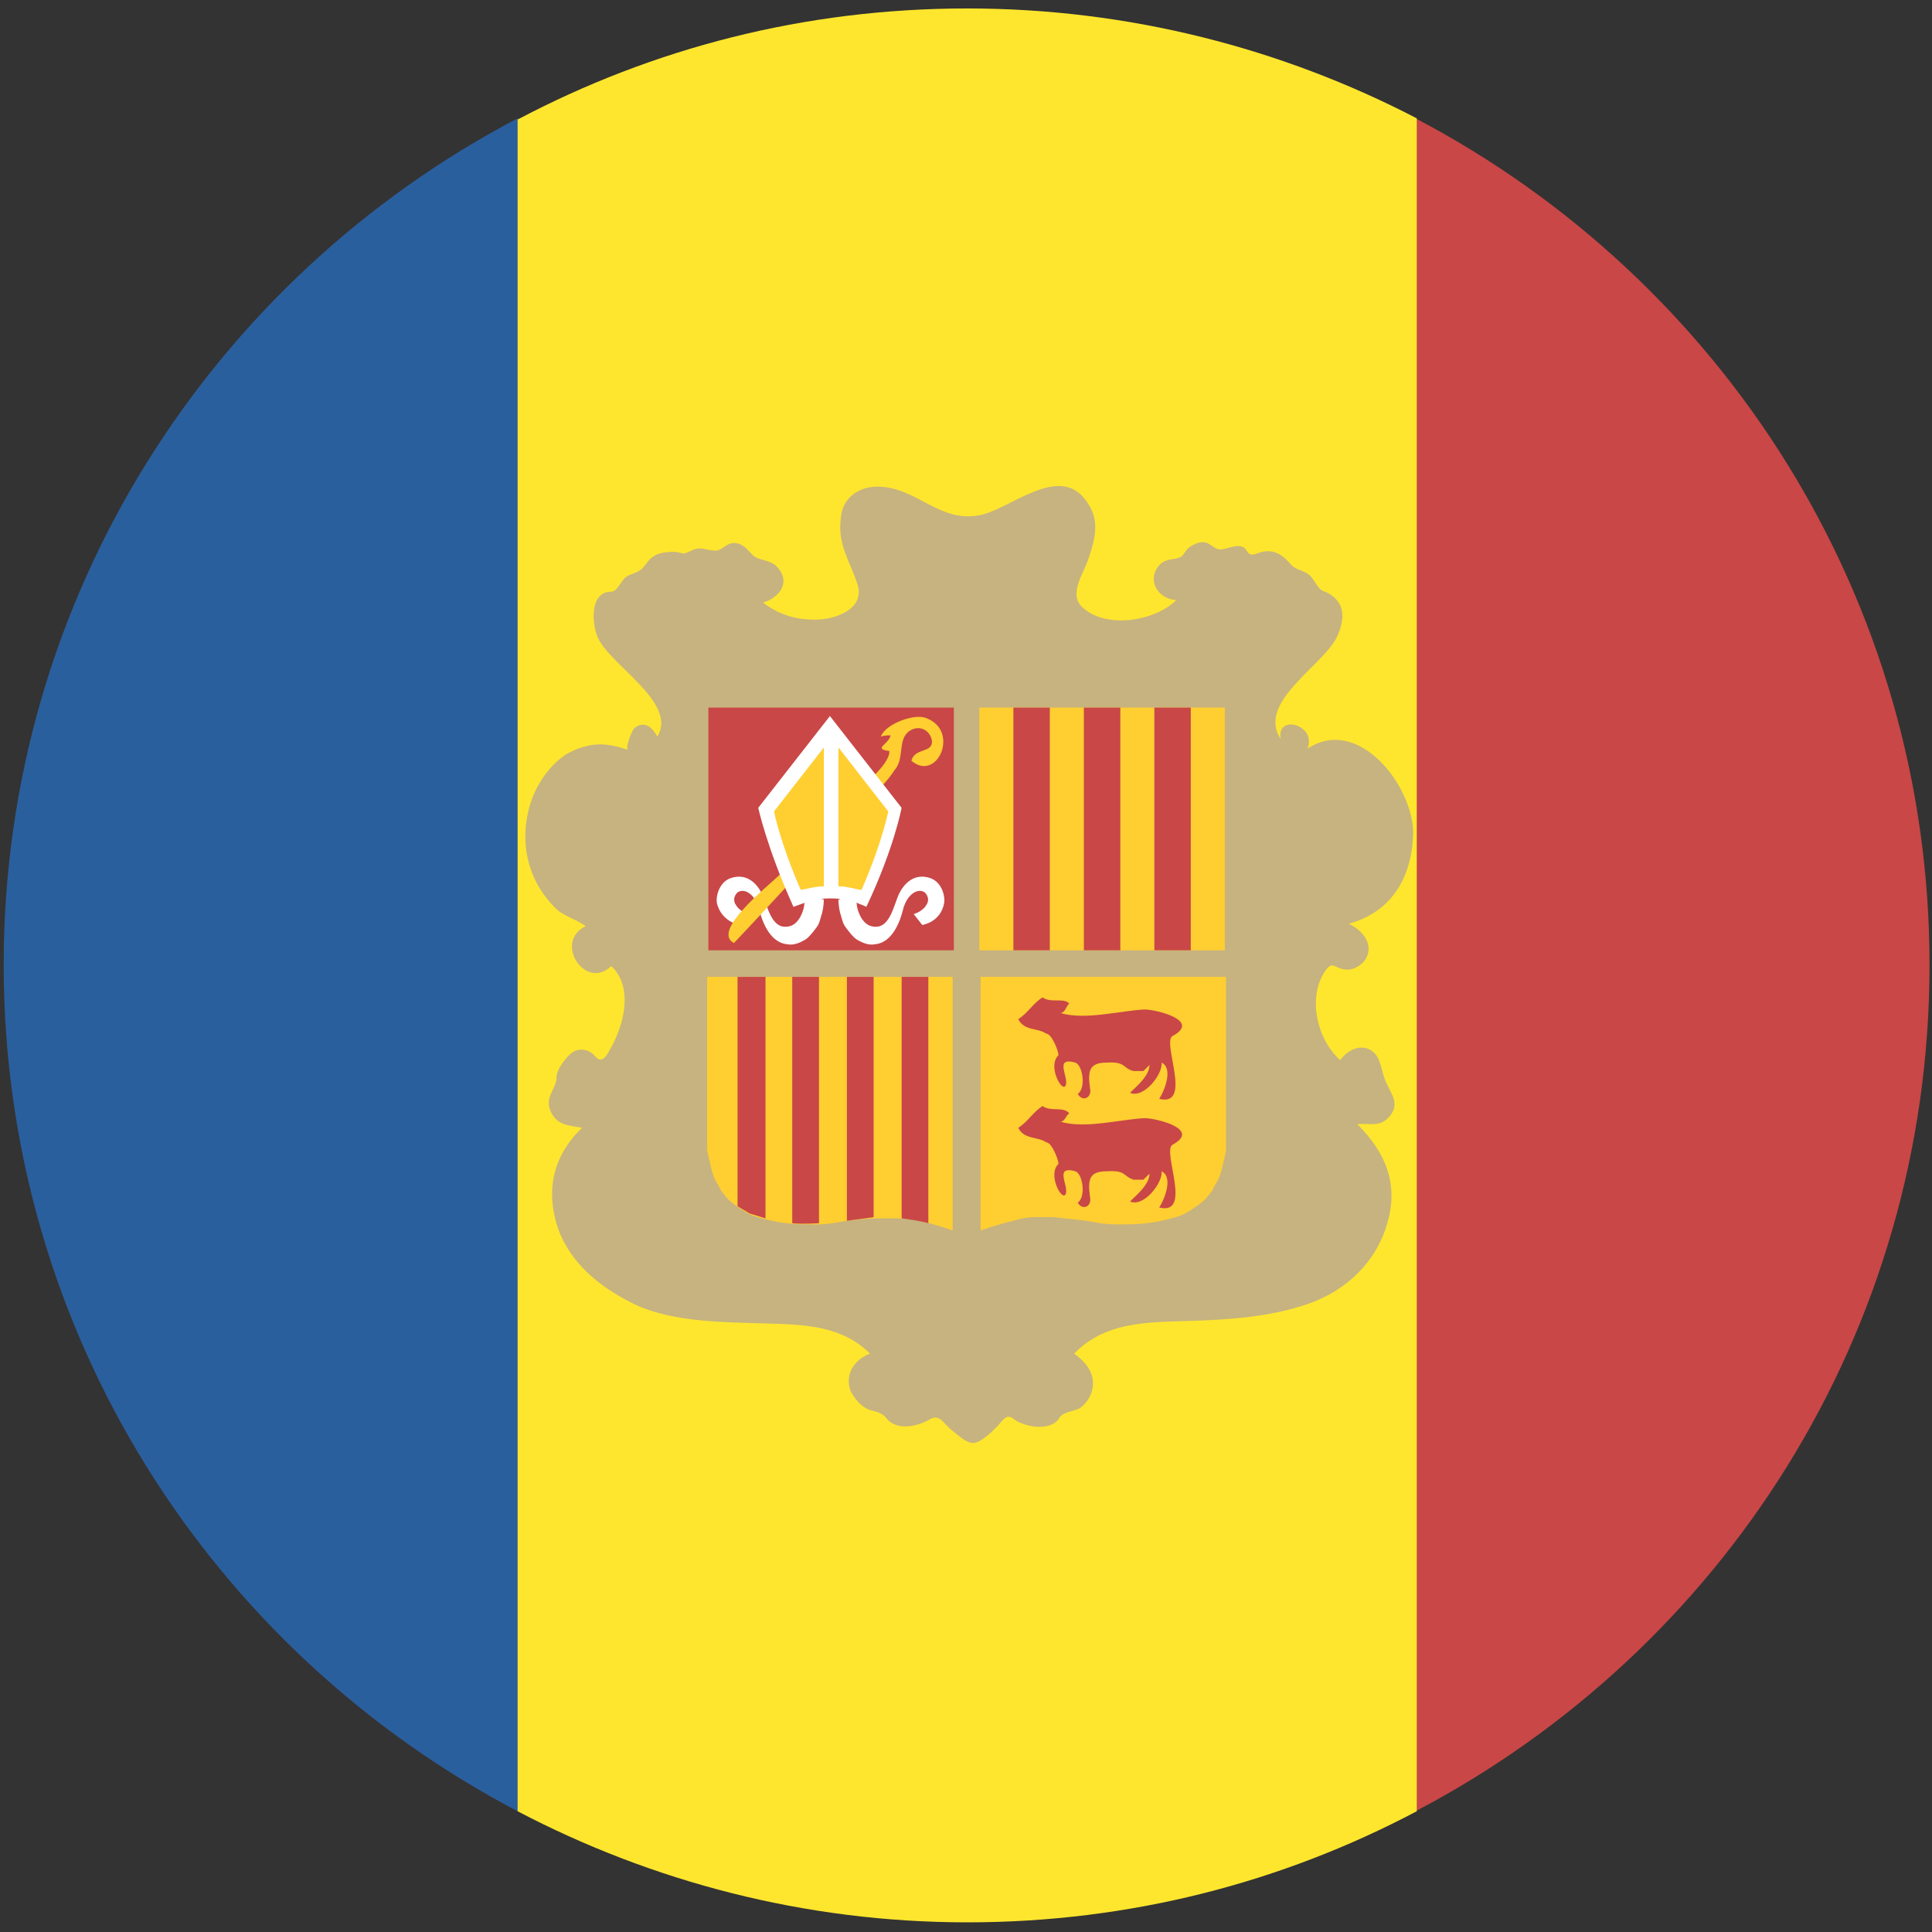 <svg width="32" height="32" viewBox="0 0 32 32" fill="none" xmlns="http://www.w3.org/2000/svg">
<rect x="0" y="0" width="32" height="32" fill="#333333" stroke="none"/>
<path d="M0.061 15.98C0.061 22.06 3.502 27.34 8.574 30V1.96C3.502 4.62 0.061 9.9 0.061 15.98Z" fill="#2A5F9E"/>
<path d="M31.959 15.98C31.959 9.9 28.518 4.62 23.446 1.96V30C28.518 27.34 31.959 22.08 31.959 15.98Z" fill="#C94747"/>
<path d="M16.02 0.14C13.323 0.14 10.807 0.8 8.573 1.98V30C10.787 31.16 13.323 31.84 16.02 31.84C18.717 31.84 21.232 31.18 23.466 30V1.96C21.232 0.8 18.697 0.14 16.02 0.14Z" fill="#FFE62E"/>
<path d="M14.531 8.06C15.195 8.06 15.578 8.7 16.282 8.52C16.805 8.38 17.61 7.64 18.033 8.36C18.214 8.64 18.134 8.94 18.033 9.24C17.953 9.5 17.671 9.86 17.953 10.08C18.355 10.42 19.14 10.28 19.482 9.94C19.16 9.92 18.979 9.58 19.221 9.34C19.341 9.24 19.462 9.28 19.563 9.22C19.603 9.2 19.643 9.1 19.703 9.06C19.764 9.02 19.844 8.98 19.925 8.98C20.046 8.98 20.106 9.1 20.207 9.1C20.348 9.1 20.549 8.96 20.649 9.12C20.71 9.24 20.81 9.16 20.911 9.14C21.092 9.1 21.233 9.18 21.354 9.32C21.454 9.44 21.515 9.42 21.656 9.5C21.756 9.56 21.817 9.74 21.897 9.78C22.28 9.92 22.3 10.22 22.139 10.56C21.897 11.04 20.81 11.64 21.213 12.24C21.132 11.82 21.817 12 21.656 12.4C22.501 11.84 23.407 13.02 23.407 13.8C23.387 14.52 23.064 15.1 22.34 15.3C22.561 15.4 22.763 15.64 22.622 15.88C22.561 15.98 22.441 16.06 22.32 16.06C22.099 16.06 22.078 15.88 21.938 16.1C21.656 16.54 21.817 17.22 22.199 17.56C22.32 17.38 22.581 17.26 22.763 17.44C22.883 17.56 22.883 17.78 22.964 17.94C23.044 18.12 23.185 18.28 23.024 18.48C22.863 18.68 22.702 18.6 22.481 18.62C22.944 19.08 23.165 19.6 22.984 20.24C22.803 20.9 22.3 21.38 21.656 21.6C21.012 21.82 20.327 21.86 19.663 21.88C18.979 21.9 18.295 21.9 17.792 22.42C18.013 22.58 18.174 22.8 18.073 23.08C18.033 23.18 17.973 23.26 17.892 23.32C17.792 23.38 17.61 23.38 17.55 23.48C17.409 23.72 16.966 23.64 16.785 23.5C16.665 23.4 16.604 23.54 16.503 23.64C16.423 23.72 16.242 23.9 16.121 23.9C16 23.9 15.88 23.78 15.779 23.7C15.638 23.6 15.578 23.42 15.417 23.5C15.216 23.62 14.853 23.72 14.672 23.48C14.592 23.38 14.471 23.38 14.37 23.34C14.249 23.28 14.149 23.16 14.088 23.04C13.988 22.76 14.149 22.52 14.41 22.42C13.927 21.94 13.283 21.94 12.659 21.92C11.995 21.9 11.17 21.9 10.546 21.62C10.003 21.36 9.52 21 9.278 20.44C9.017 19.78 9.137 19.16 9.641 18.68C9.419 18.64 9.218 18.64 9.117 18.4C9.017 18.16 9.218 18.04 9.218 17.84C9.218 17.7 9.419 17.44 9.54 17.4C9.661 17.36 9.781 17.4 9.862 17.5C9.963 17.62 10.043 17.5 10.104 17.38C10.325 17 10.506 16.36 10.124 16C9.701 16.42 9.158 15.6 9.701 15.34C9.54 15.22 9.339 15.18 9.198 15.04C9.077 14.92 8.956 14.76 8.876 14.6C8.695 14.24 8.654 13.82 8.755 13.42C8.836 13.06 9.077 12.68 9.399 12.48C9.781 12.28 10.043 12.3 10.405 12.42C10.345 12.4 10.466 12.1 10.506 12.06C10.687 11.92 10.808 12.06 10.888 12.2C11.23 11.64 10.104 11.02 9.902 10.56C9.802 10.34 9.761 9.8 10.124 9.8C10.224 9.8 10.285 9.62 10.365 9.56C10.446 9.5 10.526 9.5 10.607 9.44C10.667 9.4 10.707 9.32 10.768 9.26C10.868 9.16 11.009 9.14 11.17 9.14C11.371 9.16 11.271 9.2 11.452 9.12C11.613 9.04 11.694 9.12 11.854 9.12C11.975 9.12 12.036 8.96 12.217 9C12.358 9.04 12.398 9.14 12.498 9.22C12.599 9.28 12.74 9.28 12.841 9.36C13.122 9.62 12.921 9.9 12.639 9.98C12.921 10.2 13.243 10.28 13.585 10.26C13.867 10.24 14.31 10.08 14.209 9.7C14.088 9.3 13.867 9.04 13.927 8.58C13.947 8.26 14.209 8.06 14.531 8.06C15.135 8.06 14.531 8.06 14.531 8.06Z" fill="#C7B37F"/>
<path d="M15.799 11.72H11.733V15.74H15.799V11.72Z" fill="#C94747"/>
<path d="M13.645 14.9C13.645 14.9 13.645 15.04 13.605 15.16C13.565 15.3 13.565 15.3 13.525 15.36C13.464 15.44 13.404 15.52 13.343 15.56C13.243 15.62 13.142 15.66 13.042 15.64C12.78 15.62 12.639 15.32 12.579 15.08C12.518 14.82 12.337 14.7 12.216 14.78C12.156 14.84 12.136 14.92 12.196 15C12.257 15.1 12.398 15.14 12.398 15.14L12.257 15.32C12.257 15.32 11.955 15.28 11.874 14.96C11.854 14.84 11.915 14.6 12.116 14.54C12.377 14.46 12.538 14.64 12.619 14.8C12.72 15.02 12.78 15.42 13.082 15.34C13.243 15.3 13.323 15.06 13.323 14.96L13.444 14.84L13.645 14.9Z" fill="white"/>
<path d="M13.887 14.9C13.887 14.9 13.887 15.04 13.927 15.16C13.967 15.3 13.967 15.3 14.008 15.36C14.068 15.44 14.128 15.52 14.189 15.56C14.289 15.62 14.39 15.66 14.491 15.64C14.752 15.62 14.893 15.32 14.953 15.08C15.014 14.82 15.195 14.7 15.316 14.78C15.376 14.84 15.396 14.92 15.336 15C15.275 15.1 15.134 15.14 15.134 15.14L15.275 15.32C15.275 15.32 15.577 15.28 15.638 14.96C15.658 14.84 15.597 14.6 15.396 14.54C15.134 14.46 14.973 14.64 14.893 14.8C14.792 15.02 14.732 15.42 14.43 15.34C14.269 15.3 14.189 15.06 14.189 14.96L14.068 14.84L13.887 14.9Z" fill="white"/>
<path d="M14.128 13.18C14.269 13.02 14.732 12.68 14.732 12.44C14.45 12.4 14.712 12.34 14.752 12.18C14.692 12.18 14.652 12.18 14.591 12.2C14.652 12 15.155 11.8 15.356 11.9C15.899 12.12 15.517 12.96 15.095 12.6C15.155 12.38 15.437 12.48 15.437 12.28C15.416 12.1 15.235 12 15.074 12.1C14.853 12.24 14.994 12.56 14.813 12.76C14.632 13.04 14.35 13.26 14.128 13.5C13.464 14.2 12.82 14.92 12.156 15.62C11.774 15.42 12.72 14.68 12.901 14.5C13.323 14.06 13.726 13.62 14.128 13.18Z" fill="#FFCE31"/>
<path d="M12.559 13.38C12.559 13.38 12.7 14.04 13.142 15.02C13.364 14.94 13.505 14.88 13.746 14.88C13.988 14.88 14.128 14.92 14.35 15.02C14.813 14.04 14.933 13.38 14.933 13.38L13.746 11.86L12.559 13.38Z" fill="white"/>
<path d="M13.887 12.38L14.712 13.44C14.712 13.44 14.611 13.96 14.269 14.74C14.128 14.72 14.028 14.68 13.887 14.68V12.38Z" fill="#FFCE31"/>
<path d="M13.646 12.38L12.82 13.44C12.82 13.44 12.921 13.96 13.263 14.74C13.384 14.72 13.505 14.68 13.646 14.68V12.38Z" fill="#FFCE31"/>
<path d="M20.287 11.72H16.221V15.74H20.287V11.72Z" fill="#FFCE31"/>
<path d="M17.388 11.72H16.785V15.74H17.388V11.72Z" fill="#C94747"/>
<path d="M18.556 11.72H17.952V15.74H18.556V11.72Z" fill="#C94747"/>
<path d="M19.723 11.72H19.12V15.74H19.723V11.72Z" fill="#C94747"/>
<path d="M11.754 19.24C11.774 19.32 11.794 19.44 11.854 19.56C11.935 19.68 11.895 19.68 12.056 19.86C12.136 19.94 12.257 20.02 12.357 20.08C12.458 20.14 12.539 20.16 12.7 20.2C13.021 20.28 13.243 20.28 13.525 20.28C13.726 20.28 13.907 20.24 14.028 20.22C14.209 20.2 14.37 20.18 14.571 20.18C14.672 20.18 14.773 20.18 14.873 20.18C14.994 20.18 15.115 20.2 15.235 20.22C15.497 20.28 15.779 20.38 15.779 20.38V16.18H11.713V19.06L11.754 19.24Z" fill="#FFCE31"/>
<path d="M12.216 19.98L12.418 20.1L12.679 20.18V16.18H12.216V19.98Z" fill="#C94747"/>
<path d="M14.47 20.16V16.18H14.027V20.22C14.027 20.22 14.329 20.18 14.47 20.16Z" fill="#C94747"/>
<path d="M15.376 16.18H14.934V20.18C15.075 20.2 15.236 20.22 15.376 20.26V16.18Z" fill="#C94747"/>
<path d="M13.565 16.18V20.26C13.565 20.26 13.263 20.28 13.122 20.26V16.18H13.565Z" fill="#C94747"/>
<path d="M20.267 19.24C20.247 19.32 20.227 19.44 20.166 19.56C20.086 19.68 20.126 19.68 19.965 19.86C19.884 19.94 19.764 20.02 19.663 20.08C19.562 20.14 19.482 20.16 19.321 20.2C18.999 20.28 18.778 20.28 18.496 20.28C18.274 20.28 18.113 20.24 17.993 20.22C17.811 20.2 17.651 20.18 17.449 20.16C17.349 20.16 17.248 20.16 17.147 20.16C17.027 20.16 16.906 20.18 16.785 20.22C16.523 20.28 16.242 20.38 16.242 20.38V16.18H20.307V19.06L20.267 19.24Z" fill="#FFCE31"/>
<path d="M17.268 16.52C17.107 16.62 17.026 16.78 16.865 16.88C16.966 17.08 17.187 17.02 17.328 17.12C17.429 17.12 17.549 17.46 17.529 17.48C17.348 17.66 17.59 18.1 17.65 17.98C17.71 17.84 17.449 17.5 17.811 17.6C17.932 17.64 17.992 18.02 17.851 18.12C17.932 18.26 18.093 18.18 18.053 18.02C18.012 17.72 18.053 17.6 18.334 17.6C18.656 17.58 18.596 17.7 18.777 17.74H18.938L19.039 17.64C19.039 17.82 18.817 18 18.717 18.1C18.938 18.2 19.26 17.8 19.24 17.6C19.441 17.7 19.28 18.08 19.2 18.2C19.763 18.34 19.24 17.26 19.421 17.16C19.904 16.9 19.14 16.72 18.958 16.72C18.556 16.74 17.972 16.9 17.57 16.78C17.65 16.76 17.65 16.68 17.71 16.62C17.61 16.52 17.409 16.62 17.268 16.52Z" fill="#C94747"/>
<path d="M17.268 18.32C17.107 18.42 17.026 18.58 16.865 18.68C16.966 18.88 17.187 18.82 17.328 18.92C17.429 18.92 17.549 19.26 17.529 19.28C17.348 19.46 17.59 19.9 17.65 19.78C17.71 19.64 17.449 19.3 17.811 19.4C17.932 19.44 17.992 19.82 17.851 19.92C17.932 20.06 18.093 19.98 18.053 19.82C18.012 19.52 18.053 19.4 18.334 19.4C18.656 19.38 18.596 19.48 18.777 19.54H18.938L19.039 19.44C19.039 19.62 18.817 19.8 18.717 19.9C18.938 20 19.26 19.6 19.24 19.4C19.441 19.5 19.28 19.88 19.2 20C19.763 20.14 19.24 19.06 19.421 18.96C19.904 18.7 19.14 18.52 18.958 18.52C18.556 18.54 17.972 18.7 17.57 18.58C17.65 18.56 17.65 18.48 17.71 18.44C17.61 18.32 17.409 18.42 17.268 18.32Z" fill="#C94747"/>
</svg>
